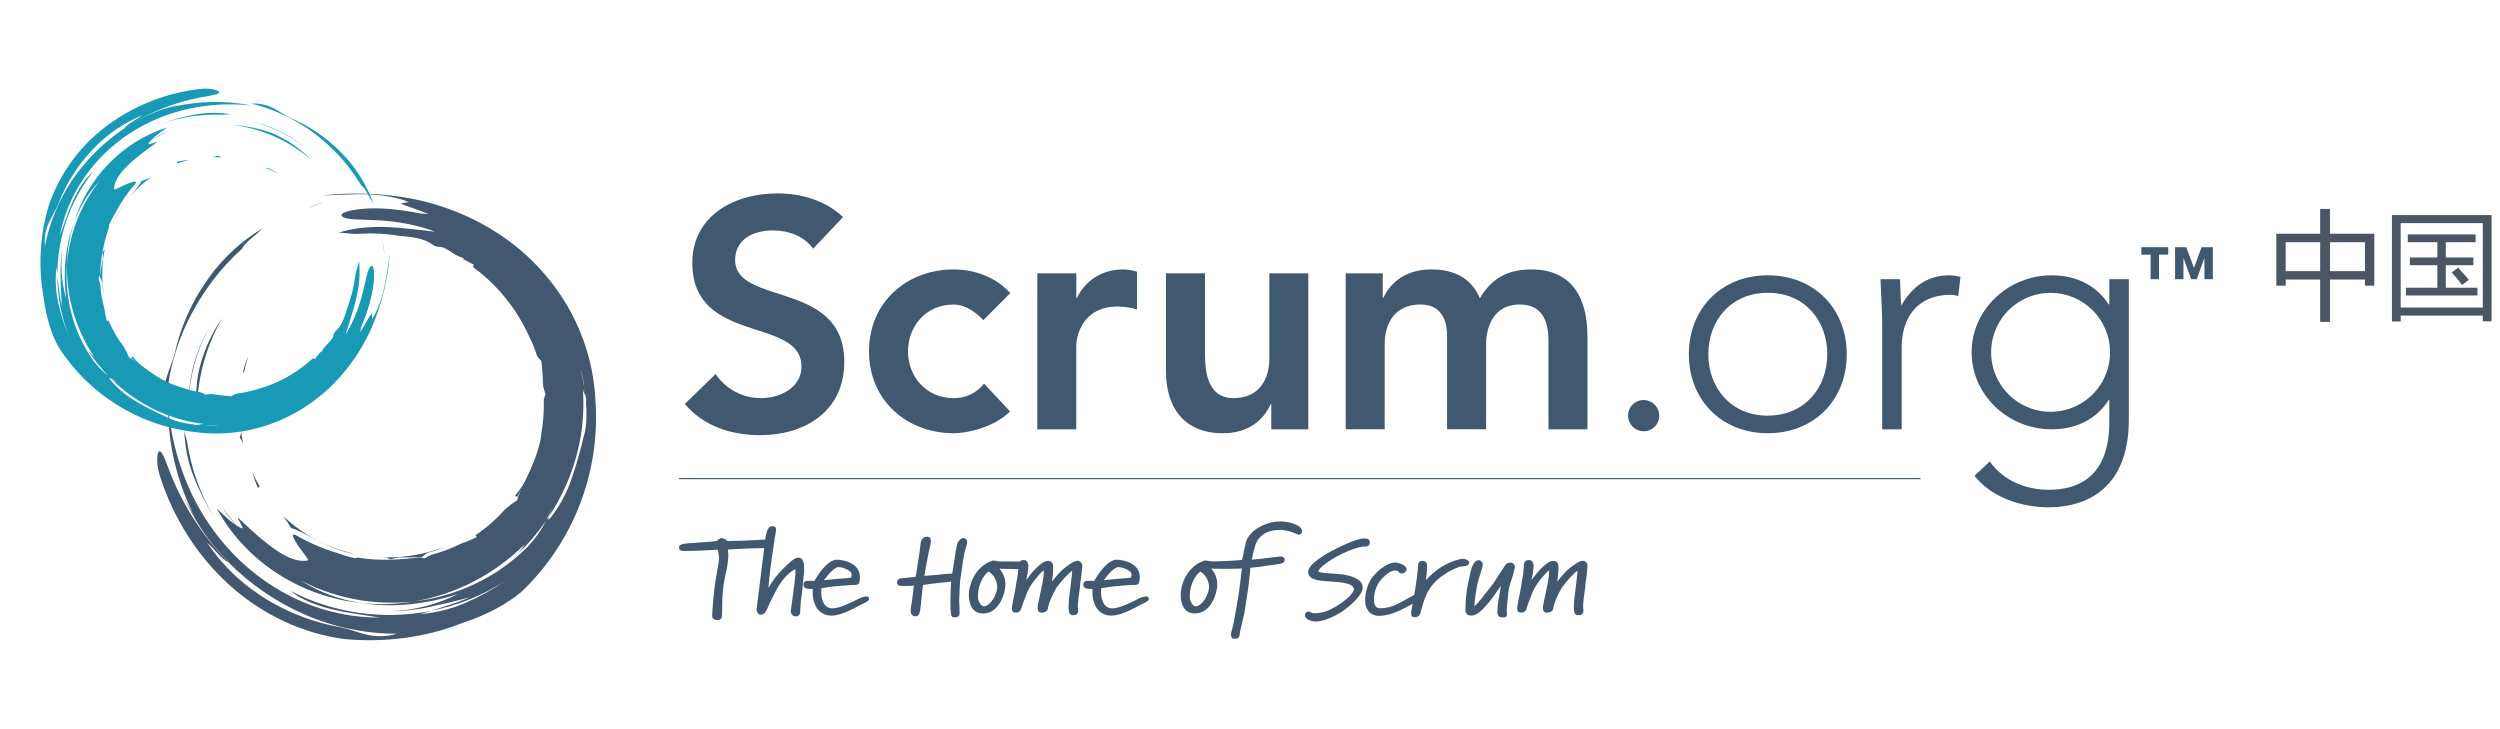 <svg width="1372" height="400" viewBox="0 0 1372 400" fill="none" xmlns="http://www.w3.org/2000/svg">
<path d="M446.23 136.46C441.42 129.68 432.86 126.46 424.12 126.46C413.78 126.46 403.44 131.1 403.44 142.69C403.44 168.01 463.35 153.57 463.35 198.51C463.35 225.61 441.95 238.81 417.17 238.81C401.47 238.81 386.17 233.99 375.8 221.69L392.74 205.28C395.487 209.38 399.209 212.733 403.573 215.037C407.937 217.341 412.805 218.524 417.74 218.48C428.08 218.48 439.85 212.77 439.85 201.18C439.85 173.54 379.94 189.41 379.94 144.29C379.94 118.29 403.12 106.13 426.48 106.13C439.68 106.13 452.87 109.88 462.68 119.13L446.23 136.46Z" fill="#405870"/>
<path d="M539.68 175.69C534.68 170.52 529.16 167.13 523.45 167.13C507.76 167.13 498.31 179.44 498.31 192.81C498.31 206.18 507.76 218.49 523.45 218.49C526.647 218.538 529.811 217.84 532.691 216.452C535.571 215.063 538.087 213.022 540.04 210.49L554.3 225.8C545.56 234.54 530.94 237.75 523.45 237.75C497.59 237.75 476.91 219.75 476.91 192.81C476.91 165.87 497.59 147.87 523.45 147.87C534.33 147.87 546.28 151.79 554.45 160.87L539.68 175.69Z" fill="#405870"/>
<path d="M569.28 150H590.68V163.55H591C595.64 153.75 605.09 147.86 616.32 147.86C618.923 147.914 621.505 148.335 623.99 149.11V169.8C620.623 168.84 617.15 168.299 613.65 168.19C593.5 168.19 590.65 185.13 590.65 189.77V235.6H569.25L569.28 150Z" fill="#405870"/>
<path d="M718 235.61H697.68V221.88H697.32C693.4 230.44 685.38 237.75 671.11 237.75C648.11 237.75 639.9 221.52 639.9 204.04V150H661.3V193.33C661.3 202.79 662.01 218.48 676.99 218.48C691.08 218.48 696.61 208.14 696.61 196.72V150H718V235.61Z" fill="#405870"/>
<path d="M738.52 150H758.85V163.38H759.21C762.95 155.38 771.15 147.86 785.42 147.86C798.61 147.86 807.71 153.03 812.17 163.73C818.41 152.85 827.5 147.86 840.34 147.86C863.17 147.86 871.19 164.09 871.19 184.6V235.6H849.79V187.1C849.79 176.4 846.58 167.1 833.92 167.1C820.55 167.1 815.56 178.16 815.56 189.21V235.58H794.16V184.58C794.16 174.06 789.88 167.1 779.53 167.1C765.45 167.1 759.92 177.44 759.92 188.86V235.58H738.52V150Z" fill="#405870"/>
<path d="M902.05 219.56C903.743 219.56 905.398 220.062 906.806 221.003C908.213 221.943 909.311 223.28 909.958 224.844C910.606 226.408 910.776 228.129 910.445 229.79C910.115 231.45 909.3 232.976 908.103 234.173C906.906 235.37 905.38 236.185 903.72 236.516C902.059 236.846 900.338 236.676 898.774 236.028C897.21 235.381 895.873 234.283 894.933 232.876C893.992 231.468 893.49 229.813 893.49 228.12C893.475 226.992 893.686 225.872 894.111 224.827C894.536 223.782 895.166 222.832 895.964 222.034C896.762 221.236 897.712 220.606 898.757 220.181C899.802 219.757 900.922 219.545 902.05 219.56Z" fill="#405870"/>
<path d="M970.17 151.08C995.49 151.08 1013.5 169.27 1013.5 194.41C1013.5 219.55 995.5 237.75 970.17 237.75C944.84 237.75 926.84 219.56 926.84 194.41C926.84 169.26 944.85 151.08 970.17 151.08ZM970.17 228.08C990.32 228.08 1002.8 212.92 1002.8 194.37C1002.8 175.82 990.32 160.67 970.17 160.67C950.02 160.67 937.54 175.83 937.54 194.37C937.54 212.91 950 228.12 970.17 228.12V228.08Z" fill="#405870"/>
<path d="M1032.94 176.4C1032.94 170.34 1032.05 157.5 1032.05 153.22H1042.75C1042.93 159.28 1043.11 166.06 1043.47 167.67C1048.81 158.04 1057.37 151.08 1069.68 151.08C1071.79 151.116 1073.89 151.415 1075.92 151.97L1074.67 162.49C1073.35 162.04 1071.97 161.8 1070.57 161.78C1052.02 161.78 1043.64 174.62 1043.64 190.67V235.61H1032.94V176.4Z" fill="#405870"/>
<path d="M1168.3 230.26C1168.3 271.26 1141.19 278.41 1124.43 278.41C1107.84 278.41 1091.97 271.99 1083.59 261.11L1091.97 253.26C1099.46 263.78 1111.59 268.78 1124.43 268.78C1157.06 268.78 1157.6 240.24 1157.6 230.97V219.56H1157.24C1151 229.37 1140.12 235.61 1126.03 235.61C1101.78 235.61 1082.03 216.53 1082.03 193.34C1082.03 170.15 1101.82 151.08 1126.03 151.08C1140.12 151.08 1151.03 157.32 1157.24 167.08H1157.6V153.22H1168.3V230.26ZM1125.3 160.71C1118.85 160.722 1112.54 162.647 1107.18 166.241C1101.82 169.835 1097.65 174.937 1095.19 180.903C1092.73 186.869 1092.09 193.43 1093.36 199.758C1094.62 206.086 1097.74 211.896 1102.3 216.455C1106.87 221.013 1112.69 224.115 1119.02 225.368C1125.35 226.622 1131.91 225.971 1137.87 223.497C1143.83 221.023 1148.93 216.838 1152.51 211.47C1156.09 206.103 1158 199.793 1158 193.34C1158 189.051 1157.15 184.805 1155.51 180.843C1153.87 176.882 1151.46 173.283 1148.42 170.252C1145.39 167.222 1141.78 164.819 1137.82 163.182C1133.86 161.545 1129.61 160.705 1125.32 160.71H1125.3Z" fill="#405870"/>
<path d="M95.92 193.77C98.664 181.453 103.49 169.694 110.19 159C116.632 148.727 124.562 139.467 133.72 131.52C126.712 137.603 120.431 144.475 115 152C118.84 146.634 123.227 141.68 128.09 137.22C133.004 132.727 138.365 128.749 144.09 125.35C142.066 127.35 139.933 129.236 137.7 131C135.37 133 133.38 135 133.07 136.24C120.723 147.399 110.619 160.813 103.3 175.76C95.949 190.775 91.763 207.14 91 223.84C89.565 218.295 89.724 212.458 91.46 207C92.87 202.26 94.85 198.24 95.92 193.77Z" fill="#415870"/>
<path d="M178 111C174.83 112 171.78 113.08 168.8 114.25C171.76 112.886 174.84 111.798 178 111Z" fill="#415870"/>
<path d="M216.75 328.48C220.15 328.11 223.53 327.59 226.75 327.07C223.466 327.838 220.119 328.31 216.75 328.48Z" fill="#415870"/>
<path d="M101.17 236.71L102.66 242.26C104.818 256.81 109.765 270.806 117.23 283.48C112.828 276.395 109.101 268.912 106.1 261.13C103.097 253.325 101.43 245.069 101.17 236.71Z" fill="#415870"/>
<path d="M103.5 221.16C103.581 206.987 107.311 193.073 114.33 180.76C107.651 193.21 103.944 207.038 103.5 221.16Z" fill="#415870"/>
<path d="M287.39 267.7C287.11 267.6 287.03 267.29 287.04 266.92C287.157 266.6 287.204 266.26 287.18 265.92C289.818 262.033 292.158 257.951 294.18 253.71C294.064 254.883 293.864 256.046 293.58 257.19C292.628 258.921 291.534 260.57 290.31 262.12C289.088 263.825 288.112 265.693 287.41 267.67" fill="#415870"/>
<path d="M213 328.71L212.64 328.86C211.47 328.94 210.31 329.02 209.16 329.06L208.74 328.96C210.16 328.86 211.57 328.77 213 328.71Z" fill="#415870"/>
<path d="M284.05 272.67C283.568 272.394 283.015 272.265 282.46 272.3C284.11 270.3 285.68 268.16 287.15 265.99C287.097 266.298 287.06 266.608 287.04 266.92C286.51 268.64 284.57 270.66 284.04 272.67" fill="#415870"/>
<path d="M235.08 303.26C233.54 303.75 232.43 305.17 231.74 305.64C227.44 305.93 223.2 305.95 218.3 305.91C217.56 306.27 215.97 306.4 214.47 307.02C213.55 306.6 212.58 306.26 211.56 305.91C222.641 306.029 233.645 304.065 244 300.12C241.138 301.433 238.162 302.484 235.11 303.26" fill="#415870"/>
<path d="M185.66 127.71C193.83 125.07 203.17 124.26 212.26 124.61C221.35 124.96 230.26 126.29 238.74 127.16C229.52 123.5 217.69 121.44 207.74 120.91C197.79 120.38 189.86 120.77 187.79 118.77C185.72 116.77 192.87 114.77 202.79 114.39C208.079 114.243 213.372 114.507 218.62 115.18C223.93 115.82 228.98 116.82 233.07 117.6C231 116.67 231 116.67 228.9 115.8C231.01 116.67 233.07 117.57 235.11 117.46C232.464 116.28 229.753 115.251 226.99 114.38C224.05 113.38 221.29 112.49 220.08 111.63C221.47 111.34 222.86 111.11 224.27 110.88C218.63 108.4 209.96 106.88 201.13 106.63C192.3 106.38 183.37 107.17 176.83 107.27C193.098 105.411 209.551 105.984 225.65 108.97C242.939 112.25 259.407 118.926 274.1 128.61C289.415 138.72 302.198 152.218 311.46 168.06C320.671 183.849 325.93 201.631 326.79 219.89C328.152 239.282 325.221 258.736 318.205 276.866C311.189 294.996 300.261 311.356 286.2 324.78C281.985 328.291 277.409 331.344 272.55 333.89C266.597 337.091 260.365 339.742 253.93 341.81C233.77 349.89 211.36 352.73 189.32 350.74C165.88 347.74 143.91 337.17 126.32 321.43C108.73 305.69 95.15 284.69 87.62 260.8C86.07 256.05 85.9 249.98 86.92 248.19C87.42 247.29 88.17 247.43 89.18 249.19C90.19 250.95 91.49 254.39 93.57 259.91C100.789 278.068 111.571 294.596 125.28 308.52C123.96 308.23 121.81 306.27 119.66 303.95C117.736 301.725 115.693 299.605 113.54 297.6C117.343 303.335 121.719 308.669 126.6 313.52C131.445 318.328 136.769 322.627 142.49 326.35C134.439 321.108 127.023 314.95 120.39 308C129.028 317.079 138.962 324.83 149.87 331C161.253 337.432 173.646 341.882 186.52 344.16C191.21 345.06 195.47 346.87 200.44 348.08C206.16 349.591 212.186 349.487 217.85 347.78C200.549 347.81 183.426 344.277 167.55 337.4C151.743 330.551 137.394 320.738 125.28 308.49C125.346 308.498 125.414 308.498 125.48 308.49C115.06 298.143 106.675 285.931 100.76 272.49C102.76 276.6 105.2 280.61 107.02 284.22C97.38 265.02 92.16 244.32 92.34 223.39C93.616 238.259 97.269 252.828 103.16 266.54C109.137 280.492 117.609 293.238 128.16 304.15C138.746 315.113 151.377 323.895 165.34 330C178.967 335.935 193.677 338.979 208.54 338.94C200.46 337.53 191.17 336.57 182.26 334.4C173.35 332.23 164.97 328.91 159.49 324.34C183.166 336.568 210.283 340.427 236.43 335.29L230.74 337C239.364 336.317 247.814 334.198 255.74 330.73C263.677 327.264 271.265 323.049 278.4 318.14C279.66 317.31 280.91 316.47 282.15 315.58L278.4 318.14C265.636 326.498 251.373 332.302 236.4 335.23C242.94 333.23 249.82 331.08 257.87 327.89C253.2 328.89 246.8 330.79 240.26 332.04C231.837 334.201 223.185 335.345 214.49 335.45C227.304 334.977 239.868 331.758 251.33 326.01C234.49 331.46 216.07 333.75 198.64 331.01C208.224 331.98 217.896 331.643 227.39 330.01C243.687 328.1 259.321 322.446 273.07 313.49L271.54 314.62C272.6 313.93 273.62 313.18 274.64 312.45C280.039 308.769 285.081 304.591 289.7 299.97C293.675 295.723 297.041 290.944 299.7 285.77L301.31 283.39C300.67 285.15 300.55 286.18 302.74 283.39C307.52 277.091 311.236 270.051 313.74 262.55C316.52 254.83 318.56 246.68 320.74 238.16C321.87 233.67 322.14 227.4 321.58 220.74C321.879 219.534 321.752 218.262 321.22 217.14C321.06 215.71 320.86 214.27 320.64 212.84C320.307 209.337 319.664 205.87 318.72 202.48C319.41 205.84 320.1 209.32 320.64 212.84L321.04 216.78C320.374 215.643 319.968 214.373 319.85 213.06C320.812 225.297 319.693 237.608 316.54 249.47C313.322 261.529 308.179 272.99 301.31 283.41C301.81 281.95 302.63 279.96 302.86 279.08C301.91 281.36 300.86 283.58 299.7 285.79C295.069 292.46 289.779 298.648 283.91 304.26C285.433 302.605 286.758 300.78 287.86 298.82C279.691 306.913 270.35 313.73 260.15 319.04C249.869 324.373 238.825 328.083 227.41 330.04C205.988 332.529 184.31 328.559 165.16 318.64C175.327 325.085 186.745 329.301 198.66 331.01C182.127 329.355 166.225 323.788 152.27 314.77C138.339 305.812 126.865 293.516 118.89 279C123.33 283.23 129.1 288.86 133.11 290.06C133.67 289.24 127.94 281.17 131.96 285.35C139.55 292.62 146.2 298.4 152.3 302.42C158.4 306.44 163.94 308.5 168.86 307.62C169.86 307.23 166.18 303.29 163.62 299.5C161.06 295.71 159.41 292.28 162.36 293.68C169.647 297.904 177.416 301.235 185.5 303.6C188.361 304.706 191.303 305.588 194.3 306.24C194.67 306.44 195.39 306.24 196.3 306.01C207.2 307.85 217.69 307.14 223.48 306.62C225.64 306.47 227.78 306.18 229.91 305.85C230.966 305.889 232.009 306.095 233 306.46C234.23 305.71 235.47 305.03 236.71 304.46C242.295 303.041 247.708 301.012 252.85 298.41C255.911 297.368 258.898 296.118 261.79 294.67C261.51 294.39 260.79 294.27 261.08 293.61C267.044 289.632 272.458 284.884 277.18 279.49C279.295 277.675 281.53 276.004 283.87 274.49C284.79 270.27 287.96 264.71 290.87 258.26C293.78 251.81 296.32 244.58 297.13 238.35H297C298.152 232.086 298.625 225.716 298.41 219.35C298.69 218.28 299.01 217.24 299.41 216.25C298.72 214.7 298.5 213.03 298.11 212.25C297.89 207.09 297.64 202.65 297.11 198.16C296.6 197.46 295.11 196.33 294.53 194.74C293.555 191.587 292.314 188.523 290.82 185.58C289.29 182.091 287.557 178.696 285.63 175.41C279.05 164.147 270.228 154.355 259.71 146.64C259.642 146.089 259.736 145.529 259.98 145.03C257.88 144.54 255.66 142.64 253.84 142.15C254.23 142.15 254.53 142.06 254.61 141.78C252.521 141.106 250.525 140.172 248.67 139C246.988 137.798 245.208 136.737 243.35 135.83C242.146 135.585 240.926 135.425 239.7 135.35C239.14 135.11 238.58 134.91 238.02 134.68C232.72 130.58 226.21 130.08 219.29 129.45C212.284 128.258 205.166 127.855 198.07 128.25C192.42 128.67 189.95 127.66 185.77 127.7" fill="#415870"/>
<path d="M294.88 252.17C297.439 246.511 299.406 240.603 300.75 234.54C299.85 241.12 299.12 247.33 294.88 252.17Z" fill="#415870"/>
<path d="M159.74 289.81C158.438 287.485 156.971 285.256 155.35 283.14C166.016 293.326 179.234 300.444 193.61 303.74V303.86C187.72 302.86 180.89 300.09 174.94 297.04C168.99 293.99 163.77 290.8 159.74 289.81Z" fill="#415870"/>
<path d="M287 266.92C287.02 266.608 287.057 266.298 287.11 265.99C287.129 266.329 287.082 266.669 286.97 266.99" fill="#415870"/>
<path d="M123.05 279.94L122.12 278.41C124.727 282.158 127.541 285.757 130.55 289.19C127.736 286.375 125.222 283.275 123.05 279.94Z" fill="#415870"/>
<path d="M108.29 233.8C107.136 224.613 107.234 215.311 108.58 206.15C110.765 194.788 115.339 184.02 122 174.56C111.638 192.503 106.865 213.129 108.29 233.8Z" fill="#415870"/>
<path d="M141.56 267.89C140.328 265.065 139.292 262.158 138.46 259.19C139.698 261.937 141.097 264.608 142.65 267.19C142.03 266.91 141.85 267.59 141.56 267.85" fill="#415870"/>
<path d="M149.83 306.79L147.61 305.14C149.69 306.32 151.8 307.43 153.95 308.43C153.1 308.17 151.21 307.33 149.83 306.79Z" fill="#415870"/>
<path d="M132.39 237.05C132.63 239.237 132.963 241.413 133.39 243.58C132.84 242.36 132.26 241.17 131.57 239.97C131.982 239.044 132.245 238.058 132.35 237.05" fill="#415870"/>
<path d="M133.54 203.26C134.288 200.443 135.255 197.688 136.43 195.02C135.324 198.344 134.412 201.73 133.7 205.16C133.51 204.3 133.34 203.6 133.54 203.26Z" fill="#415870"/>
<path d="M160.05 65C169.032 68.911 177.283 74.321 184.45 81C191.318 87.429 197.192 94.843 201.88 103C198.266 96.782 193.944 91.004 189 85.78C192.515 89.5 195.638 93.571 198.32 97.93C201.007 102.334 203.245 106.998 205 111.85C203.773 110.014 202.654 108.107 201.65 106.14C200.48 104.14 199.26 102.27 198.33 101.85C191.671 90.793 182.958 81.112 172.66 73.33C162.319 65.509 150.481 59.896 137.88 56.84C142.313 56.562 146.734 57.546 150.63 59.68C154.04 61.46 156.8 63.57 160.05 65.04" fill="#189AB6"/>
<path d="M211 139.82C210.71 137.25 210.34 134.82 209.89 132.33C210.496 134.786 210.867 137.294 211 139.82Z" fill="#189AB6"/>
<path d="M39.58 137.1C39.36 139.74 39.25 142.39 39.17 144.95C39.058 142.326 39.195 139.698 39.58 137.1Z" fill="#189AB6"/>
<path d="M126.57 62.68L122.13 62.99C110.729 62.483 99.338 64.181 88.58 67.99C94.63 65.684 100.884 63.957 107.26 62.83C113.643 61.694 120.172 61.647 126.57 62.69" fill="#189AB6"/>
<path d="M138.06 66.76C148.847 68.915 158.895 73.82 167.23 81C158.738 74.064 148.753 69.193 138.06 66.77" fill="#189AB6"/>
<path d="M75.4 199.88C75.52 199.69 75.76 199.68 76.04 199.74C76.263 199.867 76.507 199.952 76.76 199.99C79.326 202.568 82.08 204.951 85 207.12C84.122 206.844 83.264 206.509 82.43 206.12C81.254 205.141 80.163 204.064 79.17 202.9C78.047 201.73 76.768 200.721 75.37 199.9" fill="#189AB6"/>
<path d="M40 134.17L39.93 133.88C40.05 132.98 40.15 132.08 40.3 131.2L40.43 130.89C40.3 131.99 40.16 133.08 40 134.17Z" fill="#189AB6"/>
<path d="M72.1 196.6C72.39 196.284 72.575 195.886 72.63 195.46C73.93 197.01 75.29 198.46 76.73 199.96C76.506 199.87 76.275 199.796 76.04 199.74C74.81 199.08 73.56 197.3 72.1 196.6Z" fill="#189AB6"/>
<path d="M56.06 154.79C55.791 153.756 55.348 152.775 54.75 151.89C55.16 148.58 55.75 145.34 56.53 141.62C56.37 141 56.53 139.77 56.25 138.54C56.711 137.896 57.138 137.228 57.53 136.54C55.811 144.928 55.679 153.563 57.14 162C56.57 159.623 56.208 157.2 56.06 154.76" fill="#189AB6"/>
<path d="M197.06 143.16C197.725 150.106 197.191 157.115 195.48 163.88C193.88 170.79 191.54 177.35 189.62 183.67C193.77 177.18 197.09 168.47 198.96 161.02C200.83 153.57 201.72 147.42 203.54 146.14C205.36 144.86 205.87 150.61 204.65 158.22C203.985 162.271 203.002 166.264 201.71 170.16C200.43 174.16 198.93 177.81 197.71 180.81C198.71 179.38 198.71 179.38 199.71 177.9C198.672 179.221 197.929 180.748 197.53 182.38C198.823 180.54 200.008 178.627 201.08 176.65C201.94 174.927 202.986 173.304 204.2 171.81C204.2 172.9 204.2 174 204.14 175.11C206.87 171.18 209.29 164.79 210.81 158.11C212.33 151.43 213.03 144.51 213.92 139.52C212.927 152.182 210.052 164.626 205.39 176.44C200.344 189.13 192.821 200.688 183.26 210.44C173.289 220.587 161.119 228.306 147.69 233C134.317 237.667 120.016 239.039 106 237C91.029 235.158 76.649 230.037 63.884 222.001C51.119 213.966 40.283 203.213 32.15 190.51C30.098 186.779 28.449 182.84 27.23 178.76C25.676 173.75 24.581 168.609 23.96 163.4C20.906 146.579 21.855 129.276 26.73 112.89C32.629 95.491 43.647 80.279 58.34 69.25C73.48 57.885 91.407 50.816 110.23 48.79C114.09 48.32 118.73 49.08 119.94 50.13C120.56 50.64 120.34 51.19 118.82 51.7C115.92 52.471 112.974 53.055 110 53.45C95.102 56.269 80.922 62.05 68.3 70.45C68.71 69.45 70.52 68.14 72.6 66.84C74.581 65.707 76.497 64.465 78.34 63.12C73.411 65.172 68.7 67.715 64.28 70.71C59.905 73.691 55.844 77.109 52.16 80.91C57.348 75.54 63.139 70.788 69.42 66.75C61.222 71.967 53.842 78.37 47.52 85.75C40.931 93.477 35.706 102.269 32.07 111.75C30.69 115.18 28.68 118.15 27.02 121.75C25.023 125.885 24.209 130.491 24.67 135.06C27.204 121.888 32.422 109.378 40 98.31C47.561 87.278 57.172 77.803 68.31 70.4C68.281 70.444 68.257 70.491 68.24 70.54C77.664 64.144 88.202 59.568 99.31 57.05C95.87 58.05 92.47 59.23 89.45 60.05C105.211 55.482 121.834 54.738 137.94 57.88C126.428 56.653 114.794 57.277 103.48 59.73C91.968 62.23 81.009 66.808 71.14 73.24C61.266 79.693 52.744 88.008 46.05 97.72C39.515 107.223 35.017 117.975 32.84 129.3C35.12 123.3 37.22 116.42 40.2 109.96C43.18 103.5 46.93 97.61 51.2 94.11C38.382 110.34 31.428 130.428 31.47 151.11L30.96 146.51C30.2 153.19 30.562 159.95 32.03 166.51C33.491 173.068 35.577 179.471 38.26 185.63C38.71 186.72 39.16 187.8 39.66 188.87L38.26 185.63C33.788 174.67 31.483 162.947 31.47 151.11C32.07 156.39 32.65 161.94 33.88 168.54C33.88 164.84 33.31 159.68 33.33 154.54C32.927 147.808 33.34 141.053 34.56 134.42C33.013 144.25 33.599 154.297 36.28 163.88C34.62 150.24 35.62 135.88 40.28 123C38.13 130.143 36.95 137.543 36.77 145C35.81 157.689 37.798 170.428 42.58 182.22L42 180.88C42.37 181.78 42.79 182.67 43.2 183.57C45.207 188.225 47.641 192.684 50.47 196.89C53.115 200.538 56.255 203.799 59.8 206.58L61.37 208.15C60.14 207.4 59.37 207.15 61.18 209.25C65.265 213.835 70.076 217.717 75.42 220.74C80.88 224 86.78 226.74 92.95 229.66C97.109 231.395 101.511 232.481 106 232.88C106.875 233.291 107.866 233.379 108.8 233.13C109.91 233.22 111.04 233.28 112.16 233.33C114.876 233.598 117.61 233.622 120.33 233.4C117.67 233.4 114.91 233.4 112.16 233.33L109.1 233.06C110.059 232.713 111.085 232.586 112.1 232.69C102.641 231.615 93.433 228.941 84.87 224.78C76.159 220.549 68.192 214.932 61.28 208.15C62.28 208.76 63.71 209.68 64.35 209.98C62.76 208.92 61.23 207.77 59.71 206.58C55.319 202.067 51.396 197.122 48 191.82C49.036 193.223 50.227 194.504 51.55 195.64C46.597 188.219 42.791 180.095 40.26 171.54C37.734 162.926 36.557 153.974 36.77 145C38.046 128.312 44.283 112.386 54.68 99.27C48.263 106.053 43.358 114.121 40.29 122.94C43.997 110.588 50.592 99.296 59.53 90C68.438 80.72 79.524 73.814 91.78 69.91C87.9 72.67 82.78 76.23 81.25 79.11C81.79 79.65 88.78 76.49 85.01 78.93C78.34 83.63 72.96 87.83 69.01 91.93C65.06 96.03 62.65 99.93 62.6 103.77C62.74 104.61 66.29 102.37 69.6 100.98C72.91 99.59 75.72 98.84 74.22 100.88C69.921 105.808 66.228 111.233 63.22 117.04C61.962 119.055 60.856 121.161 59.91 123.34C59.732 123.833 59.694 124.366 59.8 124.88C57.441 131.534 55.929 138.458 55.3 145.49C55.1 147.16 55 148.82 54.95 150.49C54.752 151.285 54.438 152.046 54.02 152.75C54.41 153.8 54.74 154.84 55.02 155.87C55.263 160.313 55.994 164.717 57.2 169C57.537 171.489 58.045 173.951 58.72 176.37C58.97 176.2 59.17 175.67 59.62 175.98C61.773 181.119 64.59 185.953 68 190.36C69.072 192.238 70.011 194.19 70.81 196.2C73.89 197.52 77.66 200.77 82.14 203.9C86.499 207.129 91.293 209.725 96.38 211.61V211.53C100.969 213.324 105.736 214.625 110.6 215.41C111.363 215.763 112.104 216.16 112.82 216.6C114.11 216.3 115.4 216.38 116.04 216.19C120.04 216.79 123.41 217.26 126.91 217.51C127.818 216.853 128.833 216.359 129.91 216.05C132.457 215.771 134.976 215.28 137.44 214.58C140.321 213.932 143.163 213.117 145.95 212.14C155.498 208.794 164.258 203.525 171.69 196.66C172.124 196.69 172.54 196.843 172.89 197.1C173.57 195.57 175.35 194.17 175.99 192.85C175.93 193.15 175.99 193.39 176.16 193.49C176.979 191.996 177.987 190.615 179.16 189.38C180.319 188.274 181.382 187.074 182.34 185.79C182.718 184.917 183.022 184.014 183.25 183.09C183.52 182.7 183.77 182.3 184.02 181.91C187.92 178.48 189.27 173.6 190.77 168.42C192.724 163.257 194.086 157.89 194.83 152.42C195.34 148.06 196.48 146.33 197.07 143.14" fill="#189AB6"/>
<path d="M86.11 207.89C90.042 210.685 94.251 213.067 98.67 215C93.79 213.34 89.17 211.87 86.11 207.92" fill="#189AB6"/>
<path d="M77.47 99.41C79.433 98.772 81.345 97.987 83.19 97.06C73.855 103.673 66.479 112.683 61.84 123.14H61.75C63.778 118.383 66.472 113.939 69.75 109.94C72.92 105.8 76.16 102.35 77.51 99.43" fill="#189AB6"/>
<path d="M76 199.74C76.234 199.797 76.464 199.867 76.69 199.95C76.437 199.912 76.192 199.827 75.97 199.7" fill="#189AB6"/>
<path d="M90.41 72.94L91.72 72.46C88.481 73.886 85.326 75.495 82.27 77.28C84.825 75.554 87.553 74.099 90.41 72.94Z" fill="#189AB6"/>
<path d="M127.73 68.53C134.893 69.015 141.957 70.469 148.73 72.85C157.055 76.199 164.575 81.278 170.79 87.75C158.66 77.203 143.661 70.512 127.71 68.53" fill="#189AB6"/>
<path d="M96.85 88.81C99.183 88.296 101.549 87.942 103.93 87.75C101.646 88.284 99.396 88.952 97.19 89.75C97.5 89.32 97 89.08 96.85 88.82" fill="#189AB6"/>
<path d="M66 89.35L67.58 87.9C66.38 89.32 65.22 90.75 64.13 92.24C64.46 91.63 65.38 90.32 66 89.35Z" fill="#189AB6"/>
<path d="M121.69 86.4C119.99 86.26 118.28 86.2 116.58 86.23C117.58 85.99 118.58 85.72 119.58 85.37C120.222 85.813 120.931 86.15 121.68 86.37" fill="#189AB6"/>
<path d="M147.25 92.28C149.288 93.266 151.244 94.413 153.1 95.71C150.734 94.371 148.289 93.176 145.78 92.13C146.46 92.13 147.03 92.13 147.25 92.28Z" fill="#189AB6"/>
<path d="M1053.98 262.36H372.66V262.98H1053.98V262.36Z" fill="#415870"/>
<path d="M423.46 298.65C423.46 300.47 422.32 300.76 418.51 300.81C415.51 300.87 412.51 300.93 408.68 301.1C405.44 301.21 401.52 301.44 399.48 301.61C399.48 301.84 399.54 301.95 399.71 304.56C399.606 308.071 399.109 311.559 398.23 314.96C397.208 319.516 396.599 324.155 396.41 328.82C396.3 332.12 396.24 335.3 396.24 337.82C396.26 338.154 396.21 338.488 396.091 338.8C395.973 339.113 395.79 339.397 395.553 339.633C395.317 339.87 395.033 340.053 394.72 340.171C394.408 340.29 394.074 340.34 393.74 340.32C392.32 340.32 390.84 339.58 390.84 338.1C390.84 336.62 391.07 333.1 391.35 330.43C391.673 325.736 392.244 321.063 393.06 316.43C393.85 311.78 394.59 307.85 394.65 306.38C394.564 304.777 394.278 303.192 393.8 301.66L390.8 301.83C386.14 302.12 380.18 302.4 376.03 302.4C374.21 302.4 372.62 302.4 372.62 300.24C372.62 299.24 374.1 298.42 376.83 298.24L390.58 297.24L393.64 296.78C393.891 296.337 394.254 295.968 394.693 295.71C395.132 295.452 395.631 295.314 396.14 295.31C397.318 295.497 398.399 296.075 399.21 296.95C402.21 296.95 413.53 296.56 419.32 296.1C421.2 296.1 423.13 296.56 423.42 298.1L423.46 298.65Z" fill="#415870"/>
<path d="M440.14 325.53C439.553 328.91 439.219 332.33 439.14 335.76C439.161 336.108 439.104 336.456 438.974 336.78C438.845 337.104 438.646 337.395 438.391 337.633C438.135 337.871 437.831 338.049 437.499 338.156C437.167 338.263 436.816 338.295 436.47 338.25C435.787 338.197 435.149 337.887 434.685 337.382C434.221 336.877 433.965 336.216 433.97 335.53C434.82 328.88 434.88 328.77 434.88 328.65C435.56 324.22 436.58 316.1 436.58 313.77C436.608 313.326 436.551 312.882 436.41 312.46C434.31 313.09 429.31 317.29 425.79 324.28C424.71 326.38 423.79 328.28 422.38 331.04L421 334.22C419.8 336.66 419.07 337.29 417.25 337.29C416.17 337.29 415.25 335.98 415.25 334.45V334.16L416.9 320.87C417.24 318.14 417.9 312.57 418.55 307.46L420 295.93C420.29 293.6 421 288.77 423.69 288.77C425.51 288.77 425.91 289.51 425.91 290.53C425.91 290.98 425.8 291.53 425.74 292.12L425.17 295.36C422.9 310.47 422.22 316.36 421.71 322.46L422.22 321.84L422.9 320.7C422.96 320.53 423.07 320.47 423.13 320.3C424.408 318.273 425.85 316.353 427.44 314.56L429.77 312.12C432.77 309.17 435.85 306.04 438.01 306.04C441.19 306.04 441.31 309.73 441.31 312.23V313.23L440.14 325.53Z" fill="#415870"/>
<path d="M456.45 337.86C447.87 337.86 446 329.68 446 325.47C445.963 325.245 445.943 325.018 445.94 324.79C445.94 324.45 446 323.99 446.05 323.2H444.63C443.27 323.2 440.94 322.97 440.94 320.98C440.94 318.99 442.19 318.77 443.84 318.77C444.863 318.73 445.888 318.746 446.91 318.82C448.72 315.7 454.01 307.18 459.29 307.18C463.38 307.18 471.9 309.34 471.9 316.49C471.988 317.661 471.856 318.838 471.51 319.96C471.11 320.96 469.8 321.04 467.98 321.04L462.36 321.38C458.475 321.654 454.606 322.128 450.77 322.8C450.716 323.328 450.696 323.859 450.71 324.39V325.7C450.71 326.1 450.94 333.88 456.85 333.88C460.48 333.88 466.51 330.98 471 328.71C472.346 327.946 473.832 327.463 475.37 327.29C475.564 327.264 475.761 327.277 475.95 327.329C476.138 327.382 476.314 327.472 476.467 327.594C476.619 327.717 476.745 327.869 476.837 328.042C476.929 328.215 476.984 328.405 477 328.6C477 329.6 475.58 330.41 474.33 330.98C473.821 331.27 473.29 331.518 472.74 331.72C467.42 334.62 461.11 337.86 456.45 337.86ZM466.68 313.71C464.833 312.223 462.567 311.349 460.2 311.21C458.1 311.21 454.12 315.53 452.2 318.43C452.99 318.37 454.41 318.14 455.15 318.09L463.68 317.35C464.843 317.326 466.002 317.192 467.14 316.95C467.275 316.447 467.352 315.93 467.37 315.41C467.362 314.777 467.115 314.17 466.68 313.71Z" fill="#415870"/>
<path d="M530.53 299.22L529.45 302.52C528.65 306.38 527.8 313.09 527.17 317.06L527 318.06C526.61 321.06 526.61 326.8 526.38 330.06C526.38 330.18 526.55 330.29 526.61 335.75V336.09C526.61 337.34 526.72 338.81 523.71 338.81C522.4 338.81 521.83 338.3 521.66 334.44C521.502 329.361 521.616 324.277 522 319.21C519.5 319.44 510.87 320.29 506.61 321.03C506.44 321.77 506.32 322.39 505.61 329.5C505.39 331.37 505.27 333.13 505.05 334.61C504.71 336.77 504.19 338.24 502.38 338.24C500.57 338.24 499.76 336.83 499.76 335.01C499.817 334.114 499.93 333.222 500.1 332.34L500.27 331.2C500.67 328.59 501.18 325.01 501.52 321.43C500.1 321.48 498.29 321.6 496.18 321.6C493.46 321.6 492.32 321.31 492.32 319.72C492.32 317.56 493.97 317.39 495.96 317.22L502.43 316.6C502.714 315.536 502.925 314.453 503.06 313.36C503.4 310.69 504.93 302 505.06 299.72C505.23 297.05 505.8 294.55 508.98 294.55C510.63 294.72 510.86 295.75 510.86 296.88C510.86 299.04 509.86 301.71 509.38 304.55L507.85 312.73C507.56 314.27 507.51 314.5 507.28 316.03C510.92 315.8 513.28 315.58 519.1 314.95L522.56 314.78C522.68 314.33 522.9 312.78 523.41 309.61C524.1 305.23 524.89 299.1 525.63 297.68C526.54 296.37 527.33 295.29 528.7 295.29C528.989 295.295 529.274 295.358 529.538 295.476C529.801 295.594 530.039 295.764 530.235 295.976C530.431 296.189 530.582 296.438 530.679 296.71C530.777 296.983 530.818 297.272 530.8 297.56L530.53 299.22Z" fill="#415870"/>
<path d="M557.51 312.29C556.83 312.29 555.07 312.23 553.82 312.23H553C552.94 312.23 551.07 312.12 549.31 312.12H548.45C550.698 314.565 551.884 317.802 551.75 321.12C551.75 325.32 548.45 336.68 539.53 336.68C533 336.68 531.69 330.68 531.69 326.17C531.69 322.03 534.31 311.29 544.53 307.71C544.753 307.658 544.982 307.638 545.21 307.65C546.053 307.675 546.891 307.789 547.71 307.99C547.916 308.048 548.127 308.088 548.34 308.11C548.34 308.11 554.59 308.16 557.03 308.16H558.62C560.38 308.16 561.62 309.24 561.62 310.32C561.23 311.97 559.52 312.32 558.5 312.32L557.51 312.29ZM542.51 313.65C539.79 315.53 536.72 320.93 536.72 326.78V327.69C536.72 330.41 538.72 332.74 539.84 332.74C543.65 332.74 547.29 325.81 547.29 322.23C547.272 320.515 546.826 318.831 545.991 317.332C545.156 315.834 543.959 314.568 542.51 313.65Z" fill="#415870"/>
<path d="M586.44 333.71V332.91C586.44 328.91 587.01 326.66 587.58 321.38L588.37 314.28C588.4 313.947 588.4 313.613 588.37 313.28C586.89 314.02 582.29 319.01 579.73 322.65C577.23 326.91 575.36 331.46 575.01 334.24C574.73 335.6 573.08 336.24 571.61 336.24C569.5 336.24 569.45 334.36 569.45 333.45C569.45 332.2 569.9 330.78 571.72 321.81C571.968 320.822 572.158 319.82 572.29 318.81C572.661 317.034 572.852 315.225 572.86 313.41C572.86 313.24 572.86 313.19 572.8 313.19C572.17 313.19 570.3 315.29 569.22 316.65C567.169 318.952 565.431 321.514 564.05 324.27L561.32 331.27C561.32 331.56 561.15 331.61 560.53 333.77C560.418 334.457 560.064 335.081 559.532 335.531C559.001 335.98 558.326 336.224 557.63 336.22C555.36 336.22 555.36 334.8 555.36 333.77V333.32C556.04 329.17 556.04 329.12 556.04 329.12C556.457 327.508 556.791 325.876 557.04 324.23C557.44 322.01 557.5 321.9 557.5 321.73C558.01 317.52 558.63 316.27 558.92 311.79V311.5C558.92 309.74 558.92 307.35 561.92 307.35C563.62 307.35 564.19 308.94 564.42 310.48C564.221 313.1 563.823 315.701 563.23 318.26C566.23 314.17 571.58 307.81 574.99 307.81C576.18 307.81 577.99 308.21 577.99 311.1C577.982 313.804 577.755 316.503 577.31 319.17C578.944 317.038 580.708 315.007 582.59 313.09C585.32 310.65 589.35 307.75 591.28 307.75C591.654 307.768 592.02 307.86 592.357 308.021C592.695 308.182 592.997 308.409 593.246 308.689C593.494 308.968 593.685 309.294 593.806 309.648C593.927 310.002 593.976 310.377 593.95 310.75C593.61 314.67 593.39 316.75 593.16 317.96V318.36C592.87 318.64 592.82 320.18 592.7 322L592.36 324.72C591.918 327.24 591.634 329.785 591.51 332.34V332.68C591.51 333.36 591.68 334.38 591.68 335.06C591.68 336.48 591.17 337.62 588.78 337.62C586.73 337.63 586.44 335.47 586.44 333.71Z" fill="#415870"/>
<path d="M610 337.86C601.42 337.86 599.55 329.68 599.55 325.47C599.513 325.245 599.493 325.018 599.49 324.79C599.49 324.45 599.55 323.99 599.6 323.2H598.2C596.84 323.2 594.51 322.97 594.51 320.98C594.51 318.99 595.76 318.77 597.41 318.77C598.43 318.73 599.452 318.746 600.47 318.82C602.29 315.7 607.58 307.18 612.86 307.18C616.95 307.18 625.47 309.34 625.47 316.49C625.558 317.661 625.426 318.838 625.08 319.96C624.68 320.96 623.37 321.04 621.55 321.04L615.93 321.38C612.045 321.654 608.176 322.128 604.34 322.8C604.286 323.328 604.266 323.859 604.28 324.39V325.7C604.28 326.1 604.51 333.88 610.42 333.88C614.05 333.88 620.08 330.98 624.56 328.71C625.91 327.947 627.399 327.464 628.94 327.29C629.131 327.269 629.324 327.287 629.508 327.342C629.692 327.397 629.863 327.488 630.011 327.61C630.159 327.732 630.281 327.883 630.37 328.053C630.46 328.223 630.514 328.409 630.53 328.6C630.53 329.6 629.11 330.41 627.86 330.98C627.35 331.267 626.818 331.515 626.27 331.72C621 334.62 614.68 337.86 610 337.86ZM620.23 313.71C618.383 312.223 616.117 311.349 613.75 311.21C611.65 311.21 607.67 315.53 605.75 318.43C606.54 318.37 607.96 318.14 608.75 318.09L617.27 317.35C618.437 317.327 619.599 317.193 620.74 316.95C620.87 316.446 620.947 315.93 620.97 315.41C620.954 314.773 620.696 314.165 620.25 313.71H620.23Z" fill="#415870"/>
<path d="M702.57 286.17C694.73 286.17 685.13 291.22 683.65 297.93L681.65 307.3C679.95 307.59 666.49 308.3 663.99 307.97C663.168 307.785 662.332 307.671 661.49 307.63C661.258 307.617 661.026 307.638 660.8 307.69C650.58 311.27 647.96 322.01 647.96 326.15C647.96 330.64 649.27 336.66 655.81 336.66C664.72 336.66 668.02 325.3 668.02 321.1C668.154 317.782 666.968 314.545 664.72 312.1H665.58C666.38 312.1 678.08 312.34 681.48 311.94L680.75 318.76C679.95 325.92 678.47 334.1 677.28 340.46L677.05 341.71C676.31 345.71 675.58 346.37 675.58 348.3C675.58 349.72 676.14 350.57 677.51 350.57C680.06 350.57 679.95 349.49 680.29 348.57C680.35 348.46 680.58 346.69 680.58 346.57L682.9 336.51L685 322.93C686.08 314.63 686.13 312.7 686.13 311.93V311.59C689.278 311.389 692.411 310.992 695.51 310.4L700.73 309.72C703.73 309.38 705.05 308.72 705.05 307.1C705.05 305.8 703.23 305.34 703.18 305.34L694.48 306.34C692.61 306.73 689.77 306.85 688.01 307.02L687.01 307.13C687.494 304.342 688.163 301.59 689.01 298.89C690.94 293.67 695.72 290.77 702.7 290.77C705.382 290.923 708.018 291.539 710.49 292.59C711.162 293.019 711.914 293.308 712.7 293.44C713.211 293.437 713.7 293.233 714.062 292.872C714.423 292.51 714.627 292.021 714.63 291.51C714.61 288.44 708.25 286.17 702.57 286.17ZM656.1 332.74C654.96 332.74 652.97 330.41 652.97 327.69V326.78C652.97 320.93 656.04 315.53 658.77 313.65C660.217 314.57 661.411 315.836 662.244 317.335C663.077 318.833 663.523 320.516 663.54 322.23C663.54 325.81 659.9 332.74 656.1 332.74Z" fill="#415870"/>
<path d="M748.19 300C745.98 300 740.52 301.87 735.35 304.49C729.27 307.56 723.87 311.76 723.48 313.35C723.25 314.26 726.6 314.43 734.21 315C735.21 315.06 747.74 315.85 747.85 322.33C747.91 326.42 741.77 331.87 736.49 335.68C732.91 337.95 726.71 341.08 722.28 341.08C720.12 341.08 716.15 340.22 716.15 337.55C716.196 336.988 716.458 336.465 716.882 336.092C717.305 335.719 717.856 335.525 718.42 335.55C719.555 336.314 720.917 336.666 722.28 336.55C726.37 336.27 729.67 334.96 733.65 332.55C738.48 329.65 743.08 325.55 743.02 323.11C743.08 322.83 742.4 321.3 740.02 320.5C737.922 319.923 735.771 319.561 733.6 319.42L724.79 318.68C720.99 318.17 717.92 317.04 717.92 313.91C717.92 309.37 728.09 303.68 733.32 301.07L734.32 300.56C738.13 298.74 745.17 295.5 748.58 295.5C750.12 295.5 751.76 295.73 751.76 297.5C751.71 300 750.07 300 748.19 300Z" fill="#415870"/>
<path d="M771 333.65C766.91 335.7 762.08 337.97 756.8 337.97C751.8 337.97 749.18 334.28 749.18 329.45C749.215 325.703 750.151 322.019 751.91 318.71C753.91 314.96 760.55 308.71 765.72 308.71C767.72 308.71 771.97 310.3 771.97 312.46C771.86 313.102 771.525 313.683 771.024 314.099C770.524 314.516 769.891 314.739 769.24 314.73C768.906 314.711 768.58 314.62 768.285 314.463C767.99 314.306 767.732 314.086 767.53 313.82C767.329 313.596 767.084 313.416 766.811 313.29C766.537 313.165 766.241 313.096 765.94 313.09C762.31 313.09 759.69 316.27 757.02 319.16H757.08C755.061 322.102 753.99 325.592 754.01 329.16C754.01 330.63 754.41 333.81 757.31 333.81C762.19 333.81 765.38 332.34 769.31 330.23C775.67 326.65 776.52 326.31 776.69 326.31C777.203 326.361 777.683 326.588 778.048 326.952C778.412 327.317 778.639 327.797 778.69 328.31C778.69 329.39 776.64 330.53 774.69 331.66L773.69 332.23L771 333.65Z" fill="#415870"/>
<path d="M779.87 335.07C779.87 335.19 779.81 335.3 779.81 335.41C779.53 336.66 779.07 338.71 776.46 338.71C774.53 338.71 774.46 337.63 774.46 336.27C774.456 335.715 774.513 335.162 774.63 334.62C775.71 329.51 777.87 317.06 778.15 311.44C778.21 310.07 778.15 307.8 780.48 307.8C782.42 307.8 783.21 308.8 783.21 310.8C783.168 313.333 782.941 315.86 782.53 318.36C785.028 315.577 787.895 313.148 791.05 311.14C794.322 309.095 797.916 307.618 801.68 306.77C804.52 306.37 806.28 307.77 806.28 308.64C806.28 310.52 804.35 310.69 802.47 310.86L801.16 310.97C797.907 312.126 794.826 313.717 792 315.7C782.43 322.23 781.4 330.41 779.87 335.07Z" fill="#415870"/>
<path d="M821.75 335.36C821.788 333.398 821.978 331.442 822.32 329.51L823.74 321.51C823 322.51 822.21 323.56 821.07 325.26C818.803 328.596 816.257 331.734 813.46 334.64L813 335.04C811.64 336.23 809.82 337.82 807.49 337.82C805.67 337.82 804.2 337.08 804.2 334.53C804.2 334.24 804.37 329.19 804.43 328.84L805.05 323.5C805.05 323.28 806.05 318.11 806.7 315.5C806.7 315.38 806.7 315.33 806.7 315.21C807.33 312.49 808.52 307.43 811.48 307.43C811.801 307.444 812.115 307.525 812.404 307.666C812.692 307.807 812.948 308.007 813.155 308.252C813.363 308.497 813.517 308.783 813.609 309.09C813.702 309.398 813.729 309.721 813.69 310.04C813.52 312.54 811.36 317.26 810.63 321.29C809.92 324.927 809.406 328.598 809.09 332.29C809.09 332.46 809.15 332.51 809.15 332.51C810.15 332.51 815.34 325.51 819.43 320.35L826.31 309.79C826.633 309.456 827.022 309.195 827.453 309.023C827.884 308.85 828.346 308.771 828.81 308.79C829.137 308.77 829.464 308.816 829.772 308.927C830.08 309.038 830.362 309.21 830.601 309.434C830.84 309.658 831.031 309.928 831.161 310.229C831.292 310.529 831.359 310.853 831.36 311.18V311.52C830.74 314.13 830.11 316.35 829.6 317.94C828.759 320.206 828.149 322.551 827.78 324.94C827.73 325.57 827.67 326.08 827.61 326.65C826.99 332.84 826.87 334.38 826.87 335.06V335.4C826.93 336.08 827.04 336.82 827.04 337.1C827.04 338.1 826.65 338.86 824.72 338.86C822.44 338.88 821.75 337.86 821.75 335.36Z" fill="#415870"/>
<path d="M863.75 333.71V332.91C863.75 328.91 864.32 326.66 864.89 321.38L865.68 314.28C865.71 313.947 865.71 313.613 865.68 313.28C864.2 314.02 859.6 319.01 857.04 322.65C854.54 326.91 852.66 331.46 852.32 334.24C852.04 335.6 850.39 336.24 848.91 336.24C846.81 336.24 846.76 334.36 846.76 333.45C846.76 332.2 847.21 330.78 849.03 321.81C849.278 320.822 849.468 319.82 849.6 318.81C849.963 317.033 850.15 315.224 850.16 313.41C850.16 313.24 850.16 313.19 850.11 313.19C849.48 313.19 847.61 315.29 846.53 316.65C844.479 318.952 842.741 321.514 841.36 324.27L838.63 331.27C838.63 331.56 838.46 331.61 837.84 333.77C837.728 334.457 837.374 335.081 836.842 335.531C836.311 335.98 835.636 336.224 834.94 336.22C832.67 336.22 832.67 334.8 832.67 333.77V333.32C833.35 329.17 833.35 329.12 833.35 329.12C833.767 327.508 834.101 325.876 834.35 324.23C834.75 322.01 834.8 321.9 834.8 321.73C835.32 317.52 835.94 316.27 836.22 311.79V311.5C836.22 309.74 836.22 307.35 839.22 307.35C840.92 307.35 841.49 308.94 841.72 310.48C841.521 313.1 841.123 315.701 840.53 318.26C843.53 314.17 848.88 307.81 852.29 307.81C853.48 307.81 855.29 308.21 855.29 311.1C855.282 313.804 855.055 316.503 854.61 319.17C856.241 317.035 858.005 315.004 859.89 313.09C862.62 310.65 866.65 307.75 868.58 307.75C868.954 307.768 869.32 307.86 869.658 308.021C869.995 308.182 870.297 308.409 870.546 308.689C870.794 308.968 870.985 309.294 871.106 309.648C871.227 310.002 871.276 310.377 871.25 310.75C870.91 314.67 870.68 316.75 870.46 317.96V318.36C870.17 318.64 870.12 320.18 870 322L869.66 324.72C869.213 327.239 868.929 329.784 868.81 332.34V332.68C868.81 333.36 868.98 334.38 868.98 335.06C868.98 336.48 868.47 337.62 866.08 337.62C864 337.63 863.75 335.47 863.75 333.71Z" fill="#415870"/>
<path d="M1180.25 139.75H1175.18V135.65H1189.93V139.75H1184.86V153.22H1180.25V139.75ZM1193.69 135.65H1199.87L1204.05 147.08L1208.22 135.65H1214.41V153.22H1209.8V141.8H1209.72L1205.54 153.22H1202.54L1198.36 141.8H1198.28V153.22H1193.68L1193.69 135.65Z" fill="#405870"/>
<path d="M1249.25 128.281H1273.31V114.656H1278.69V128.281H1303V156.781H1297.88V153.406H1278.69V176.656H1273.31V153.406H1254.38V156.781H1249.25V128.281ZM1297.88 132.906H1278.69V148.781H1297.88V132.906ZM1254.38 148.781H1273.31V132.906H1254.38V148.781ZM1312.69 118.031H1367.38V176.344H1362.56V173.219H1317.5V176.406H1312.69V118.031ZM1362.56 122.469H1317.5V168.781H1362.56V122.469ZM1320.38 157.906H1337.62V145.531H1322.56V141.281H1337.62V132.906H1321.38V128.656H1358.62V132.906H1342.25V141.281H1357.38V145.531H1342.25V157.906H1359.62V162.156H1320.38V157.906ZM1345.5 149.531L1349 146.906C1351.29 149.281 1353.25 151.51 1354.88 153.594L1351.19 156.406C1349.19 153.698 1347.29 151.406 1345.5 149.531Z" fill="#4B5563"/>
</svg>
